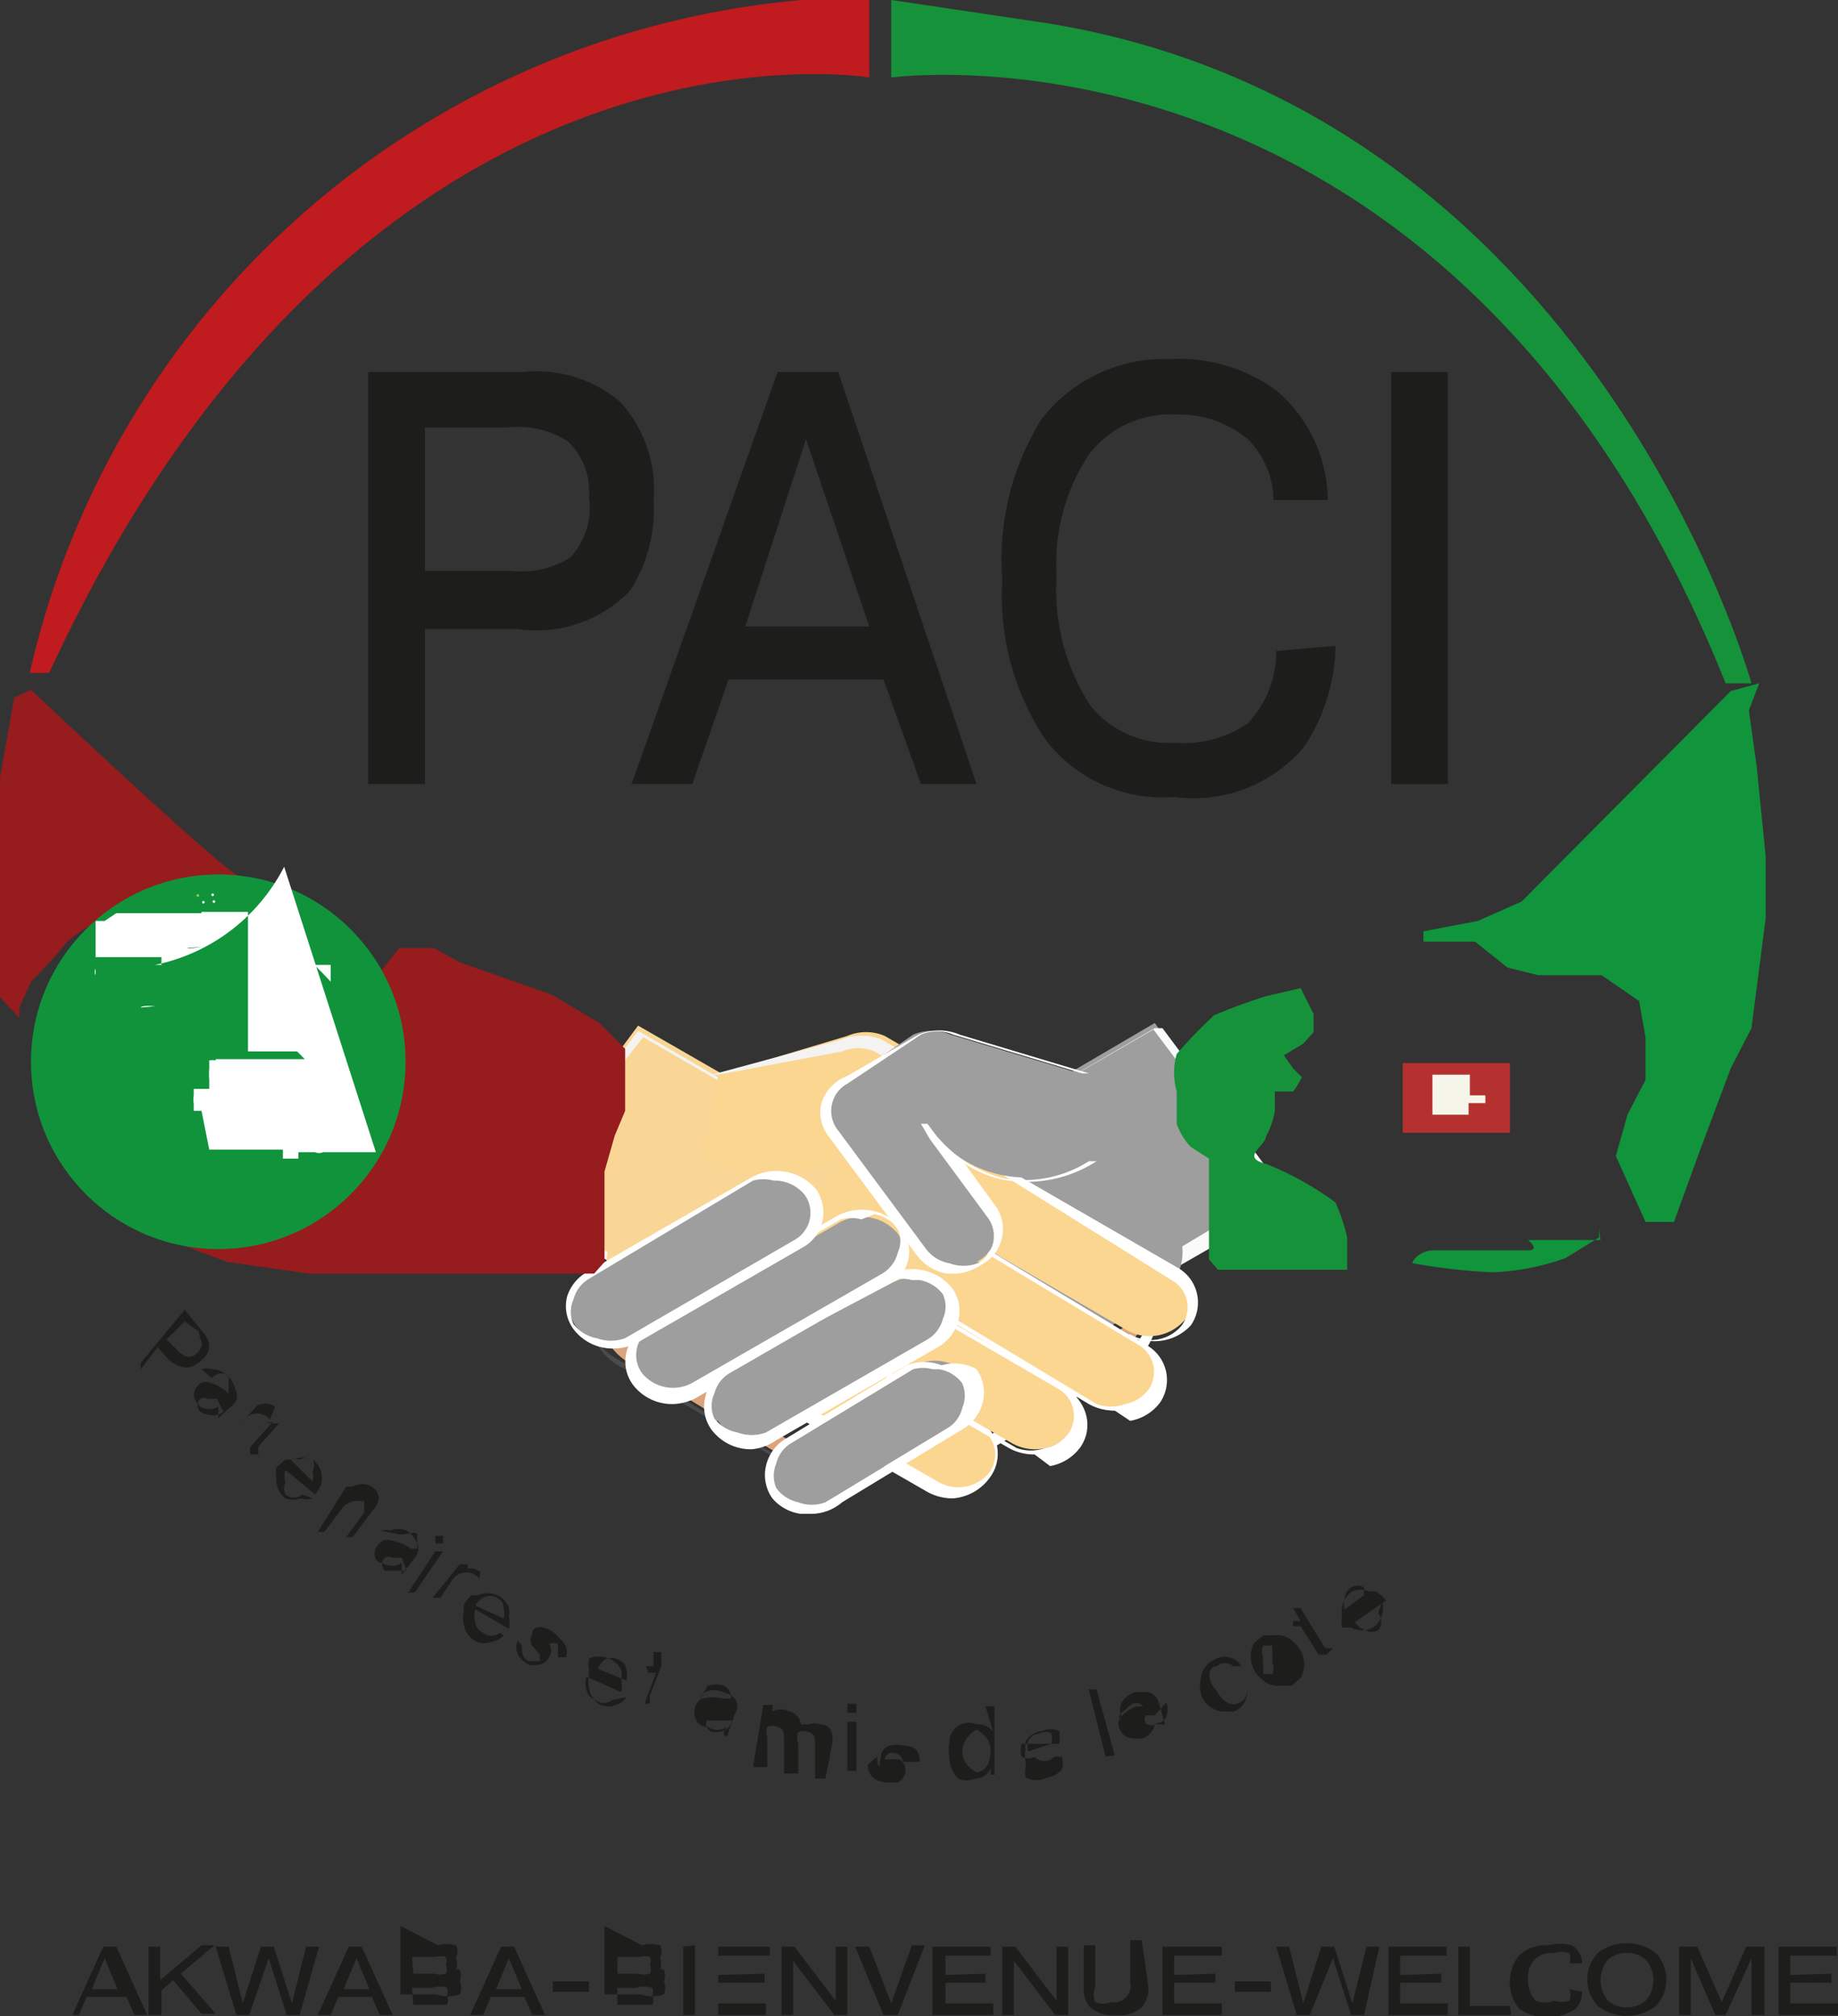 <svg id="Calque_1" data-name="Calque 1" xmlns="http://www.w3.org/2000/svg" viewBox="0 0 14.23 15.61"><rect x="0" y="0" width="14.23" height="15.61" fill="#333333" stroke="none"/><defs><style>.cls-1{fill:#c01b1e;}.cls-2{fill:#16923b;}.cls-3{fill:#10943c;}.cls-4{fill:#b5312f;}.cls-5{fill:#f6f5ea;}.cls-6{fill:#961c1e;}.cls-7{fill:#9f9e9e;}.cls-8{fill:#fafafa;}.cls-9{fill:#dca47c;}.cls-10{fill:#fff;}.cls-11{fill:#fbd691;}.cls-12{fill:#f9d695;}.cls-13{fill:#f4f3f2;}.cls-14{fill:#4a4a4a;}.cls-15{fill:#11933b;}.cls-16{fill:#a4ca63;}.cls-17{fill:#1d1d1b;}</style></defs><title>paci</title><path class="cls-1" d="M7.17.4V1S3.26.34.82,5.61H.67A6.73,6.73,0,0,1,6.65.4Z" transform="translate(-0.44 -0.4)"/><path class="cls-2" d="M7.34.4V1S11.68.4,13.8,5.69H14S12.78,1.27,8.55.58Z" transform="translate(-0.44 -0.4)"/><polygon class="cls-3" points="13.4 5.35 11.78 6.98 11.44 7.13 11.02 7.21 11.02 7.29 11.27 7.29 11.42 7.29 11.67 7.49 11.91 7.55 12.21 7.55 12.4 7.55 12.69 7.75 12.74 8.03 12.74 8.36 12.6 8.63 12.51 8.95 12.74 9.46 12.96 9.46 13.16 8.91 13.4 8.27 13.56 7.96 13.67 7.11 13.67 6.63 13.6 5.93 13.54 5.5 13.62 5.29 13.4 5.35"/><path class="cls-3" d="M12.83,10h-.56s.1.08,0,.08l-.47,0-.26,0c-.12,0-.18.1-.16.1a4.51,4.51,0,0,0,.62.07,1.89,1.89,0,0,0,.56-.11l.26-.16,0-.07Z" transform="translate(-0.44 -0.4)"/><rect class="cls-4" x="10.86" y="8.23" width="0.83" height="0.54"/><polyline class="cls-5" points="11.09 8.32 11.09 8.63 11.37 8.63 11.37 8.54 11.5 8.54 11.5 8.48 11.38 8.48 11.38 8.32 11.1 8.32"/><path class="cls-6" d="M.68,5.74S2.15,7.13,2.3,7.19s.06.15,0,.15l-.84.08a1.48,1.48,0,0,0-.5.27A3.67,3.67,0,0,1,.68,8l-.09.2,0,.08L.44,8.12V6.42L.55,5.8Z" transform="translate(-0.44 -0.4)"/><polygon class="cls-7" points="8.2 10.27 9.94 9.27 8.94 7.92 8.07 8.43 7.18 8.69 7.21 8.93 8.2 10.27"/><path class="cls-8" d="M8.64,10.71l0,0-1-1.34v0l0-.25a0,0,0,0,1,0,0l.88-.26.86-.5a0,0,0,0,1,.06,0l1,1.34a0,0,0,0,1,0,0l0,0-1.74,1Zm-1-1.39,1,1.3,1.67-1L9.37,8.37l-.83.48h0l-.86.25Z" transform="translate(-0.44 -0.4)"/><path class="cls-7" d="M8.07,11.23l1.29-.75a.44.44,0,0,0,.15-.65l-.57-.78-.87.5-.89.26,0,.25Z" transform="translate(-0.44 -0.4)"/><path class="cls-9" d="M7.66,11.58l1.49-.91a.48.48,0,0,0,.19-.22.46.46,0,0,1-.23.4l-1.18.72Z" transform="translate(-0.44 -0.4)"/><path class="cls-10" d="M7.89,11.64l0,0a0,0,0,0,1,0,0l1.24-.75a.43.43,0,0,0,.2-.27.41.41,0,0,0-.07-.33,0,0,0,0,1,0,0,0,0,0,0,1,.05,0,.47.47,0,0,1,.08.38.5.5,0,0,1-.24.32l-1.24.75Z" transform="translate(-0.44 -0.4)"/><path class="cls-11" d="M9.15,10.69,7.55,9.76a.27.27,0,0,1-.1-.4h0a.36.36,0,0,1,.46-.08l1.61.93a.27.27,0,0,1,.1.4h0A.36.36,0,0,1,9.15,10.69Z" transform="translate(-0.44 -0.4)"/><path class="cls-11" d="M7.23,10.27l1.66,1a.36.36,0,0,0,.46-.08.27.27,0,0,0-.1-.4L7.35,9.65Z" transform="translate(-0.44 -0.4)"/><path class="cls-11" d="M7.62,11.9l-1.46-.84a.27.27,0,0,1-.1-.4h0a.36.36,0,0,1,.46-.08L8,11.41a.27.27,0,0,1,.1.4h0A.36.36,0,0,1,7.62,11.9Z" transform="translate(-0.44 -0.4)"/><path class="cls-10" d="M9.33,10.78a.4.4,0,0,1-.2-.05,0,0,0,0,1,0,0,0,0,0,0,1,.06,0,.31.31,0,0,0,.4-.07.24.24,0,0,0-.08-.35L7.89,9.3a.31.31,0,0,0-.4.07,0,0,0,0,1-.06,0,0,0,0,0,1,0,0,.4.4,0,0,1,.51-.09l1.61.93a.31.31,0,0,1,.11.45A.38.38,0,0,1,9.33,10.78Z" transform="translate(-0.44 -0.4)"/><path class="cls-10" d="M7.82,12a.4.4,0,0,1-.2-.05l-1.46-.84A.33.33,0,0,1,6,10.88a.3.3,0,0,1,.05-.25.4.4,0,0,1,.51-.09L8,11.38a.31.31,0,0,1,.11.45A.39.39,0,0,1,7.82,12ZM6.36,10.56a.3.3,0,0,0-.24.12.23.23,0,0,0,0,.19.26.26,0,0,0,.12.16l1.46.84a.31.31,0,0,0,.4-.07A.24.24,0,0,0,8,11.44L6.52,10.6A.31.31,0,0,0,6.36,10.56Z" transform="translate(-0.44 -0.4)"/><polygon class="cls-12" points="5.68 10.29 3.95 9.28 4.94 7.94 5.81 8.44 6.7 8.7 6.68 8.94 5.68 10.29"/><path class="cls-13" d="M6.12,10.72h0l-1.74-1a0,0,0,0,1,0,0l1-1.34,0,0h0l.86.5.88.26a0,0,0,0,1,0,0l0,.25v0l-1,1.34,0,0ZM4.44,9.67l1.67,1,1-1.3,0-.21-.86-.25h0l-.83-.48Z" transform="translate(-0.44 -0.4)"/><path class="cls-12" d="M6.66,11.33l-1.29-.75a.44.44,0,0,1-.15-.65l.57-.78.87.5.89.26,0,.25Z" transform="translate(-0.44 -0.4)"/><path class="cls-9" d="M6.76,11.68l-1.49-.91a.48.48,0,0,1-.19-.22.46.46,0,0,0,.23.4l1.18.72Z" transform="translate(-0.44 -0.4)"/><path class="cls-14" d="M6.53,11.74h0L5.28,11A.49.49,0,0,1,5,10.46a0,0,0,0,1,0,0,0,0,0,0,1,0,0,.42.42,0,0,0,.2.45l1.24.75a0,0,0,0,1,0,0Z" transform="translate(-0.44 -0.4)"/><path class="cls-11" d="M8.27,11.57l-1.38-.8a.27.27,0,0,1-.1-.4h0a.36.36,0,0,1,.46-.08l1.38.8a.27.27,0,0,1,.1.4h0A.36.36,0,0,1,8.27,11.57Z" transform="translate(-0.44 -0.4)"/><path class="cls-10" d="M9.07,11.32a.4.4,0,0,1-.2-.05l-1.66-1a0,0,0,0,1,0,0,0,0,0,0,1,.06,0l1.66,1a.32.32,0,0,0,.22,0,.29.29,0,0,0,.18-.11.24.24,0,0,0-.08-.35l-1.66-1a0,0,0,0,1,0,0,0,0,0,0,1,.06,0l1.66,1a.31.31,0,0,1,.11.45.37.37,0,0,1-.23.14Z" transform="translate(-0.44 -0.4)"/><path class="cls-10" d="M8.45,11.66a.4.4,0,0,1-.2-.05L6.8,10.77a0,0,0,0,1,0,0,0,0,0,0,1,.06,0l1.45.84a.32.32,0,0,0,.22,0,.29.29,0,0,0,.18-.11.24.24,0,0,0-.08-.35l-1.05-.61a0,0,0,0,1,0,0,0,0,0,0,1,.06,0l1.05.61a.33.33,0,0,1,.16.21.3.3,0,0,1-.05.25.37.37,0,0,1-.23.14Z" transform="translate(-0.44 -0.4)"/><path class="cls-11" d="M6,8.72l1-.3a.37.37,0,0,1,.29,0l.55.32a.27.27,0,0,1,.1.4l-.69.93a.36.36,0,0,1-.46.08h0a.27.27,0,0,1-.1-.4l.51-.7a.93.93,0,0,1-1.31.29" transform="translate(-0.44 -0.4)"/><path class="cls-13" d="M7.84,9.27h0a0,0,0,0,1,0,0l0-.06a.24.24,0,0,0-.08-.35l-.55-.32a.32.32,0,0,0-.25,0L6,8.72a0,0,0,0,1-.05,0,0,0,0,0,1,0,0l1-.27a.41.41,0,0,1,.32,0l.55.32a.31.31,0,0,1,.11.45l0,.06Z" transform="translate(-0.44 -0.4)"/><path class="cls-7" d="M5.83,11.19l1.46-.84a.27.27,0,0,0,.1-.4h0a.36.36,0,0,0-.46-.08l-1.46.84a.27.27,0,0,0-.1.4h0A.36.36,0,0,0,5.83,11.19Z" transform="translate(-0.44 -0.4)"/><path class="cls-10" d="M5.65,11.27a.38.38,0,0,1-.31-.15.3.3,0,0,1-.05-.25.33.33,0,0,1,.16-.21l1.46-.84a.4.4,0,0,1,.51.09.3.3,0,0,1,.05.25.33.33,0,0,1-.16.21l-1.46.84h0A.4.4,0,0,1,5.65,11.27ZM7.11,9.84a.31.31,0,0,0-.16,0l-1.46.84a.24.24,0,0,0-.08.35.31.31,0,0,0,.4.07l1.46-.84a.26.26,0,0,0,.12-.16.23.23,0,0,0,0-.19.29.29,0,0,0-.18-.11ZM5.83,11.19h0Z" transform="translate(-0.44 -0.4)"/><path class="cls-7" d="M5.37,10.76,6.62,10a.27.27,0,0,0,.1-.4h0a.36.36,0,0,0-.46-.08L5,10.27a.27.27,0,0,0-.1.4h0A.36.36,0,0,0,5.37,10.76Z" transform="translate(-0.44 -0.4)"/><path class="cls-10" d="M5.19,10.84a.38.38,0,0,1-.31-.15.3.3,0,0,1-.05-.25A.33.33,0,0,1,5,10.24l1.25-.72a.4.4,0,0,1,.51.09.31.31,0,0,1-.11.45l-1.25.72h0A.4.4,0,0,1,5.19,10.84ZM6.43,9.54a.31.31,0,0,0-.16,0L5,10.3a.26.26,0,0,0-.12.16.23.23,0,0,0,0,.19.29.29,0,0,0,.18.11.32.32,0,0,0,.22,0L6.59,10a.24.24,0,0,0,.08-.35A.3.3,0,0,0,6.43,9.54ZM5.37,10.76h0Z" transform="translate(-0.44 -0.4)"/><path class="cls-7" d="M6.44,11.54l1.25-.72a.27.27,0,0,0,.1-.4h0a.36.36,0,0,0-.46-.08L6.08,11a.27.27,0,0,0-.1.4H6A.36.36,0,0,0,6.44,11.54Z" transform="translate(-0.44 -0.4)"/><path class="cls-10" d="M6.26,11.62a.38.38,0,0,1-.31-.15.3.3,0,0,1-.05-.25A.33.33,0,0,1,6.05,11l1.25-.72a.4.4,0,0,1,.51.09.3.3,0,0,1,.05.25.33.33,0,0,1-.16.21l-1.25.72h0A.4.4,0,0,1,6.26,11.62ZM7.5,10.31a.31.31,0,0,0-.16,0l-1.25.72a.26.26,0,0,0-.12.16.23.23,0,0,0,0,.19.29.29,0,0,0,.18.11.32.32,0,0,0,.22,0l1.25-.72a.26.26,0,0,0,.12-.16.23.23,0,0,0,0-.19.29.29,0,0,0-.18-.11ZM6.44,11.54h0Z" transform="translate(-0.44 -0.4)"/><path class="cls-7" d="M6.88,12l.94-.57a.28.28,0,0,0,.09-.4h0A.33.33,0,0,0,7.48,11l-.94.57a.28.28,0,0,0-.09.4h0A.33.33,0,0,0,6.88,12Z" transform="translate(-0.44 -0.4)"/><path class="cls-10" d="M6.72,12.12H6.64A.35.35,0,0,1,6.42,12a.31.31,0,0,1-.05-.25.33.33,0,0,1,.15-.21l.94-.57a.37.37,0,0,1,.27,0A.35.35,0,0,1,8,11a.31.31,0,0,1,.05.25.33.33,0,0,1-.15.21l-.94.57A.37.37,0,0,1,6.72,12.12ZM7.66,11a.29.29,0,0,0-.15,0l-.94.57a.25.25,0,0,0-.12.16.24.24,0,0,0,0,.19.28.28,0,0,0,.17.11.29.29,0,0,0,.21,0h0l.94-.57a.25.25,0,0,0,.12-.16.24.24,0,0,0,0-.19A.28.28,0,0,0,7.71,11Z" transform="translate(-0.44 -0.4)"/><path class="cls-7" d="M8.8,8.71l-1-.3a.37.37,0,0,0-.29,0L7,8.76a.27.27,0,0,0-.1.4l.69.93a.36.36,0,0,0,.46.08H8a.27.27,0,0,0,.1-.4l-.51-.7a.93.93,0,0,0,1.31.29" transform="translate(-0.44 -0.4)"/><path class="cls-10" d="M7.85,10.26H7.77a.37.37,0,0,1-.23-.14l-.69-.93a.3.3,0,0,1-.05-.25A.33.33,0,0,1,7,8.73l.55-.32a.41.41,0,0,1,.32,0l1,.3a0,0,0,0,1,0,0,0,0,0,0,1-.05,0l-1-.3a.32.32,0,0,0-.25,0L7,8.79a.24.24,0,0,0-.08.35l.69.93a.29.29,0,0,0,.18.11.32.32,0,0,0,.22,0,.24.24,0,0,0,.08-.35l-.45-.61L7.57,9.1a0,0,0,0,1,0,0,0,0,0,0,1,.05,0l.06.08a1,1,0,0,0,.52.34.93.93,0,0,0,.67-.13,0,0,0,0,1,.06,0,0,0,0,0,1,0,0,1,1,0,0,1-.74.14.92.92,0,0,1-.28-.12l.24.33a.31.31,0,0,1-.11.45A.4.4,0,0,1,7.85,10.26Z" transform="translate(-0.44 -0.4)"/><path class="cls-2" d="M10.53,8.48l-.15.09.07.1.07.07s-.06.11-.07.11-.14,0-.14,0V9a.59.59,0,0,1-.07.2c0,.07-.2.16,0,.21a2.37,2.37,0,0,1,.54.3,1.51,1.51,0,0,1,.09.27v.25h-1l-.07-.08,0-.33V9.37l-.14-.09a.5.5,0,0,1-.11-.18c0-.07,0-.23,0-.25a.53.53,0,0,1,0-.29,3.7,3.7,0,0,1,.29-.3,4.28,4.28,0,0,1,.41-.15l.26-.06.1.2,0,.14Z" transform="translate(-0.44 -0.4)"/><path class="cls-6" d="M3.53,7.74,1.75,10l.45.17.63.09,1.62,0,.59,0,.08-.09V9.47l.08-.28L5.28,9l0-.25,0-.23-.2-.2L4.71,8.1,4,7.85,3.8,7.74Z" transform="translate(-0.44 -0.4)"/><circle class="cls-15" cx="1.69" cy="8.22" r="1.45"/><path class="cls-10" d="M3.35,9.32h-.1s0,0,0,0,0,0,0,0,0,0,0,0,0,0-.07,0l-.05,0,0,0,0,0H3a.09.09,0,0,1,0,0s0,0,0,0l0,0-.06,0a.07.07,0,0,1-.06,0s0,0-.07,0l-.06,0s0,0,0,0,0,0,0,0,0,0,0,0,0,.05,0,.05a0,0,0,0,1,0,0s0,0,0,0l0,0s0,0,0,0,0,0,0,0,0,0,0,0h0s0,0,0,0,0,0,0,0,0,0,0,0l0,0v0h0l0,0-.05,0s0,0-.07,0l0,0s0,0,0,0,0,0,0,0a.06.06,0,0,0,0,0s0-.06,0-.07,0,0,0,0H2.06s0,0,0,0,0,0,0,0,0,0,0,0,0,0,0,0,0,0,0,0,0,0,0,0,0,0,0,0,0,0,0,0,0,0,0,0S2,9,2,9H2s-.05,0-.06,0,0,0,0,0,0,0,0,0,0-.06,0-.06,0,0,0,0a.16.16,0,0,1,0-.06s0-.05,0,0,0,0,0,0,0,0,0-.05,0,0,0,0H2s0,0,0,0H2s0,0,0,0,0,0,0,0h.06s0,0,0,0,0,0,0,0,0,0,0,0l0,0a0,0,0,0,1,0,0s0,0,0,0,0,0,0,0,0,0,0,0h0s0,0,0-.07a.55.55,0,0,1,0-.09s0,0,0-.06,0,0,0,0l0,0a.11.11,0,0,1,.05,0s0,0,0,0h0s0,0,0,0h0s0,0,0,0h0s0,0,0,0,0,0,0-.06,0,0,0,0,0,.06,0,.05,0,0,0,0,0,0,0,0,0,0,0,0,0,0,0,0,0,0,0,0,0,0,0,0,0,0,0,0,0,0,0,0h0l0,0h0s0,0,0,0,0,0,0,0,0,0,0,0l0,0,0,0s0,0,0,0v0h0s0,0,0,0,0,0,0,0l0,0s0,0,0,0,0,0,0,0,0,0,0,0,0,0,0,0,0,0,0,0l0,0,0,0,0,0s0,0,0,0H2.76s0,0,0,0,0,0,0,0h0s0,0,0,0h0s0,0,0,0l0,0,0,0,0,0,0,0s0,0,0,0l0,0,0,0s0,0,0,0H2.8s0,0,0,0h0s0,0,0,0l0,0s0,0,0,0,0,0,0,0,0,0,0,0l0,0s0,0,0,0l0,0h0l0,0h0l0,0-.06-.06s0,0,0,0,0,0,0,0l0,0h0s0,0,0,0,0,0,0,0,0,0,0,0H2.36s0,0,0,0v.06h0l0,0s0,0,0,0l0,0v0s0,0,0,0l0,0,0,0s0,0,0,0l0,0s0,0,0,0v0s0,0,0,0,0,0,0,0,0,0,0,0,0,0,0,0v0s0,0,0,0h0s0,0,0,0v0h0s0,0,0,0,0,0,0,0,0,0,0,0h0s0,0,0,0,0,0,0,0h0l0,0h0s0,0,0,0h0a0,0,0,0,1,0,0s0,0,0,0v0s0,0,0,0,0,0,0,0,0,0,0,0,0,0,0,0,0,0,0,0,0,0,0-.05h0s0,0,0,0h0s0,0,0,0h0l0,0h0s0,0,0,0h0V7.46h0s0,0,0,0a0,0,0,0,1,0,0h0s0,0,0,0,0,0,0,0h0s0,0,0,0h0s0,0,0,0h0s0,0,0,0h0v0l0,0H2L2,7.47s0,0,0,0,0,0,0,0h0v0h0v0H1.81s0,0,0,0,0,0,0,0,0,0,0,0H1.61v0s0,0,0,0,0,0,0,0,0,0,0,0H1.52l0,0,0,0h0s0,0,0,0l0,0-.06,0h0s0,0,0,0H1.34l-.09.06a0,0,0,0,1,0,0l0,0H1.18a.06.06,0,0,0,0,0s0,0,0,0,0,0,0,0h0s0,0,0,0v0l0,0h0l0,0s0,0,0,0,0,0,0,0,0,0,0,0l0,0h0v0l0,0h0v0h0s0,0,0,0,0,0,0,0,0,0,0,0h0s0,0,0,0,0,0,0,0h0s0,0,0,0,0,0,0,0,0,0,0,0l0,0s0,0,0,0h0s0,0,0,0h0s0,0,0,0h0s0,0,0,0h0s0,0,0,0h0s0,0,0,0h0V8h0V7.9h0v0a0,0,0,0,1,0,0v0a0,0,0,0,0,0,0l0,0s0,0,0,0,0,0,0,0,0,0,0,0,0,0,0,0,0,0,0,0,0,0,0,0h0s0,0,0,0h0s0,0,0,0,0,0,0,0a.07.07,0,0,0,0,0v0h0s0,0,0,0,0,0,0,0a.14.14,0,0,1,0,0h0a.06.06,0,0,1,0,0s0,0,0,0a.06.06,0,0,0,0,0l0,0a.09.09,0,0,1,0,0v0h0a0,0,0,0,0,0,0,0,0,0,0,0,0,0l0,0s0,0,0,0,0,0,0,0a.05.05,0,0,0,0,.05s0,0,0,0l0,0s0,0,0,0,0,0,0,0,0,0,0-.06,0-.07,0-.09a.28.28,0,0,0,0-.09s0-.06,0-.05,0,0,0,0v.1a.08.08,0,0,0,0,0v0s0,0,0,0,0,0,0,0,0,0,0,0l0,0,0,.05a.06.06,0,0,0,0,0s0,0,0,0,0,0,0,0,0,0,0,0,0,0,0,0,0,0,0,0l0,0h0l0,0,.06,0,.08,0h.08s0,0,0,0,0,0,0,0l0,0s0,0,0,0l.07,0h0l0,0a.06.06,0,0,1,0,0,0,0,0,0,0,0,0h0s0,0,0,0h.1s0,0,0,0h0s0,0,0,0,0,0,0,0l0,0h0s0,0,0,0,0,0,0,0h0s0,0,0,0,0,0,0,0,0,0,0,0,0,0,0,0,0,0,0,0,0,0,0,0,0,0,0,0l0,0s0,0,0,0,0,0,0,0a0,0,0,0,0,0,0s.06,0,0,0l0,0h0v0h0l0,0,0,0,0,0s0,0,0,0,0,0,0,0h.12s0,0,0,0l0,.06s0,0,0,0l-.05,0s0,0,0,0a1.45,1.45,0,0,0,1-.76h0ZM2.63,7.78h.07s0,0,0,0h0s0,0,0,0l0,0S2.62,7.78,2.63,7.78ZM2.12,8s0,0,.05,0,0,0,0,0,0,0,0,0h.09l0,0s0,0,0,0H2.29s0,0,0,0,0,0,0,0-.05,0,0,0h.06s0,0,0,0,0,0,0,0,0,0,0,0h0s0,0,0,0H2.4s0,0,0,0,0,0,0,0H2.27s0,0,0,0,0,0,0,0,0,0,0,0,0,0,0,0,0,0,0,0,0,0,0,0l0,0s0,0,0,0,0,.06,0,.06,0,0,0-.06,0,0,0,0,0,0,0,0h.07s0,0,0,0H2.12s0,0,0,0S2.12,8,2.12,8ZM2,7.85s0,0,0,0,0,0,0,0,0,0,0,0,0,0,0,0a0,0,0,0,0,0,0,0,0,0,0,0,0,0s0,0,0,0,0,0,0,0,0,0,0,0,0,0,0,0v0s0,0,0,0S2,7.85,2,7.85Zm0,0s0,0,0,0,0,0,0,0,0,0,0,0,0,0,0,0,0,0,0,0,0,0,0,0,0,0,0,0,0,0,0,0S1.91,7.85,1.94,7.85Zm0-.12s0,0,0,0,0,0,0,0,0,0,0,0S1.89,7.75,1.89,7.74Zm-.36.46s0,0,0,0,0,0,0,0,0,0,0,0S1.54,8.18,1.53,8.2Zm.14-.68h0s0,0,0,0h0s0,0,0,0,0,0,0,0h0s0,0,0,0l0,0h0S1.67,7.51,1.67,7.51Zm.14.08,0,0H1.72s0,0,0,0h0l0,0s0,0,0,0,0,0,0,0,0,0,0,0h0S1.82,7.59,1.81,7.59Zm.27,1.63h0Z" transform="translate(-0.44 -0.4)"/><path class="cls-10" d="M2.23,7.56s0,0,0,0,0,0,0,0,0,0,0,0,0,0,0,0,0,0,0,0l0,0h0s0,0,0,0h0s0,0,0,0Z" transform="translate(-0.44 -0.4)"/><path class="cls-10" d="M2.27,7.61h0s0,0,0,0h0S2.28,7.61,2.27,7.61Z" transform="translate(-0.44 -0.4)"/><path class="cls-10" d="M2.32,7.61s0,0,0,0,0,0,0,0S2.33,7.61,2.32,7.61Z" transform="translate(-0.44 -0.4)"/><path class="cls-10" d="M2.33,7.75h0s0,0,0,0h0s0,0,0,0S2.34,7.75,2.33,7.75Z" transform="translate(-0.44 -0.4)"/><path class="cls-10" d="M2.78,7.94s-.07,0-.05,0l0,0S2.78,7.94,2.78,7.94Z" transform="translate(-0.44 -0.4)"/><path class="cls-10" d="M2.84,8s0,0,0,0l0,0h0V8Z" transform="translate(-0.44 -0.4)"/><path class="cls-10" d="M2.85,8s0,0,0,0h0s0,0,0,0a0,0,0,0,1,0,0Z" transform="translate(-0.44 -0.4)"/><path class="cls-10" d="M2.87,7.87v0h0a0,0,0,0,1,0,0h0s0,0,0,0,0,0,0,0,0,0,0,0h.08s0,0,0,0,0,0,0,0,0,0,0,0,0,0,0,0H3S3,8,3,8s0,0,0,0S3,8,3,8v0s0,0,0,0h0s0,0,0,0h0s0,0,0,0S2.88,7.87,2.87,7.87Z" transform="translate(-0.44 -0.4)"/><path class="cls-16" d="M1.79,7.41s-.05,0,0,0l0,0h.07s0,0,0,0H1.84l0,0Z" transform="translate(-0.44 -0.4)"/><path class="cls-10" d="M1.9,7.39s0,0,0,0h0s0,0,0,0h0s0,0,0,0,0,0,0,0,0,0,0,0,0,0,0,0h.07a0,0,0,0,1,0,0l0,0s0,0,0,0,0,0,0,0,0,0,0,0a0,0,0,0,1,0,0v0s0,0,0,0,0,0,0,0a0,0,0,0,1,0,0s0,0,0,0h0s0,0,0,0h0Z" transform="translate(-0.44 -0.4)"/><path class="cls-10" d="M2.07,7.4l0,0s0,0,0,0l0,0s0,0,0,0v0s0,0,0,0h0Z" transform="translate(-0.44 -0.4)"/><path class="cls-10" d="M2.12,7.43l0,0a.06.06,0,0,0,0,0h0s0,0,0,0Z" transform="translate(-0.44 -0.4)"/><path class="cls-10" d="M2.11,7.4s0,0,0,0,0,0,0,0h0s0,0,0,0Z" transform="translate(-0.44 -0.4)"/><path class="cls-10" d="M2.21,7.4h0s0,0,0,0v0s0,0,0,0,0,0,0,0h.08s0,0,0,0,0,0,0,0h0v0h0s0,0,0,0a0,0,0,0,1,0,0h0s0,0,0,0H2.34s0,0,0,0l0,0h0s0,0,0,0l0,0h.1l0,0h0s0,0,0,0v0l0,0h0s0,0,0,0h.08v0H2.46v0H2.36s0,0,0,0,0,0,0,0,0,0,0,0,0,0,0,0,0,0,0,0v0h0s0,0,0,0,0,0,0,0Z" transform="translate(-0.44 -0.4)"/><path class="cls-10" d="M2.28,7.38s0,0,0,0h0s0,0,0,0Z" transform="translate(-0.44 -0.4)"/><path class="cls-10" d="M2.12,7.36v0h.06s0,0,0,0,0,0,0,0,0,0,0,0v0Z" transform="translate(-0.44 -0.4)"/><path class="cls-10" d="M2.32,7.3H2.21s0,0,0,0h0v0h0l0,0h0s0,0,0,0h.14v0S2.33,7.3,2.32,7.3Z" transform="translate(-0.44 -0.4)"/><path class="cls-10" d="M2.1,7.34h0Z" transform="translate(-0.44 -0.4)"/><path class="cls-10" d="M2.07,7.36h0Z" transform="translate(-0.44 -0.4)"/><circle class="cls-10" cx="2.1" cy="7.38" r="0.01" transform="translate(-4.83 2.88) rotate(-41.82)"/><path class="cls-10" d="M2.09,7.36h0Z" transform="translate(-0.44 -0.4)"/><path class="cls-10" d="M2.06,7.32h0Z" transform="translate(-0.44 -0.4)"/><circle class="cls-10" cx="2.09" cy="7.33" r="0.01" transform="translate(-5.84 8.36) rotate(-84.92)"/><path class="cls-16" d="M2,7.35H2Z" transform="translate(-0.44 -0.4)"/><path class="cls-16" d="M1.91,7.35h0Z" transform="translate(-0.44 -0.4)"/><path class="cls-16" d="M1.86,7.33h0Z" transform="translate(-0.44 -0.4)"/><path class="cls-16" d="M1.92,7.32h0Z" transform="translate(-0.44 -0.4)"/><ellipse class="cls-16" cx="1.97" cy="7.33" rx="0.01" ry="0.01" transform="translate(-5.71 4.66) rotate(-57.53)"/><circle class="cls-10" cx="2.02" cy="7.39" r="0.01" transform="translate(-5.12 3.26) rotate(-45.62)"/><path class="cls-10" d="M2.34,7.48v0h0S2.33,7.47,2.34,7.48Z" transform="translate(-0.44 -0.4)"/><path class="cls-10" d="M2.77,8l0,0h0Z" transform="translate(-0.44 -0.4)"/><path class="cls-10" d="M2.45,8.72a0,0,0,0,0,0,0h0s0,0,0,0h0v0a0,0,0,0,0,0,0S2.46,8.72,2.45,8.72Z" transform="translate(-0.44 -0.4)"/><circle class="cls-10" cx="2.42" cy="8.75" r="0.01" transform="translate(-4.18 1.69) rotate(-27.3)"/><path class="cls-10" d="M2.45,8.79h0s0,0,0,0h0s0,0,0,0S2.44,8.79,2.45,8.79Z" transform="translate(-0.44 -0.4)"/><path class="cls-10" d="M2.49,8.78h0s0,0,0,0S2.5,8.78,2.49,8.78Z" transform="translate(-0.44 -0.4)"/><circle class="cls-10" cx="2.51" cy="8.85" r="0.01" transform="translate(-3.63 1.23) rotate(-22.48)"/><path class="cls-10" d="M2.54,8.84s0,0,0,0v0h0s0,0,0,0S2.55,8.84,2.54,8.84Z" transform="translate(-0.44 -0.4)"/><path class="cls-10" d="M2.6,8.91l0,0h0a0,0,0,0,0,0,0Z" transform="translate(-0.44 -0.4)"/><path class="cls-10" d="M2.18,8.94s0,0,.06,0h.16l.06,0h.1a0,0,0,0,1,0,0h0c-.06,0-.09,0-.1,0s0,0,0,0h0l0,0H2.18Z" transform="translate(-0.44 -0.4)"/><path class="cls-10" d="M2.6,9h.08V9H2.59l0,0h0s0,0,0,0h0A0,0,0,0,1,2.6,9Z" transform="translate(-0.44 -0.4)"/><path class="cls-10" d="M2.46,7.29h-.1l0,0h.08l0,0,.05,0h.06v0h0v0h0v0l0,0h0l0,0,0,0h.1s0,0,0,0l0,0v0l0,0v0l0,0,0,0h0s0,0,0,0,0,0,0,0h0s0,0,0,0H2.66s0,0,0,0H2.6l0,0H2.46Z" transform="translate(-0.44 -0.4)"/><path class="cls-17" d="M1.87,10.54,2,10.7q.12.13,0,.23c-.08.08-.16.07-.25,0l-.09-.1L1.53,11l0-.05Zm0,.09-.14.14.09.09c.06.06.11.06.16,0s0-.09,0-.15Z" transform="translate(-0.44 -0.4)"/><path class="cls-17" d="M2,11a.13.13,0,0,1,.08,0,.17.17,0,0,1,.13.06.2.2,0,0,1,.05.09.11.11,0,0,1,0,.11l-.13.12,0,0s0,0,0,0l0,0,0,0s0,0,0-.09a.14.14,0,0,1-.14,0c-.06-.06-.07-.12,0-.18a.1.1,0,0,1,.09,0,.31.31,0,0,1,.13.08l0,0,0,0s0-.07,0-.12-.09-.05-.13,0Zm.12.23h0l0,0-.07,0a.06.06,0,0,0-.06,0,.07.07,0,0,0,0,.1s.1.06.18,0Z" transform="translate(-0.44 -0.4)"/><path class="cls-17" d="M2.53,11.39l0,0a.13.13,0,0,0-.2,0h0v0l-.12.13,0,0,.26-.28,0,0-.05.05h0a.13.13,0,0,1,.15,0Z" transform="translate(-0.44 -0.4)"/><path class="cls-17" d="M2.55,11.42l.05,0,.08-.09,0,0-.08.09.06.05,0,0-.06-.05-.16.18h0s0,0,0,.06l0,0,0,0-.06,0a.09.09,0,0,1,0-.06v0l0,0,.17-.19-.05,0Z" transform="translate(-0.44 -0.4)"/><path class="cls-17" d="M2.86,12a.16.16,0,0,1-.09,0,.17.17,0,0,1-.12,0,.18.18,0,0,1-.07-.16.2.2,0,0,1,0-.08l0,0,.07-.06.06,0a.19.19,0,0,1,.15,0,.17.17,0,0,1,.07.12.15.15,0,0,1,0,.06.32.32,0,0,1-.05.09v0l-.23-.19a.17.17,0,0,0,0,.1.1.1,0,0,0,0,.09.1.1,0,0,0,.13,0Zm0-.13a.17.17,0,0,0,0-.08.09.09,0,0,0,0-.09.11.11,0,0,0-.1,0,.16.16,0,0,0-.07,0Z" transform="translate(-0.44 -0.4)"/><path class="cls-17" d="M3.12,11.91l.05,0,0,0a.15.15,0,0,1,.15,0c.07.05.07.11,0,.19l-.15.2-.05,0,.14-.19,0,0v0s0-.06,0-.09l-.07,0a.15.15,0,0,0-.11.07l-.13.17-.05,0Z" transform="translate(-0.44 -0.4)"/><path class="cls-17" d="M3.39,12.25a.13.13,0,0,1,.07,0,.17.17,0,0,1,.13,0,.2.2,0,0,1,.07.08.11.11,0,0,1,0,.12l-.11.14,0,0s0,0,0,0l0,0,0,0s0,0,0-.09a.14.14,0,0,1-.15,0c-.07,0-.09-.11,0-.17a.1.1,0,0,1,.08,0,.31.31,0,0,1,.14.06l.05,0,0,0s0-.08,0-.11-.1,0-.13,0Zm.16.21h0l0,0-.07,0a.06.06,0,0,0-.06,0,.07.07,0,0,0,0,.1s.11,0,.17,0Z" transform="translate(-0.44 -0.4)"/><path class="cls-17" d="M3.81,12.41l.06,0-.22.32-.05,0Zm0-.06,0-.06.06,0,0,.06Z" transform="translate(-0.44 -0.4)"/><path class="cls-17" d="M4.15,12.62l0,0a.13.13,0,0,0-.2,0v0l-.1.15-.06,0L4,12.51l.06,0,0,.06H4a.13.13,0,0,1,.16,0Z" transform="translate(-0.44 -0.4)"/><path class="cls-17" d="M4.34,13.06a.16.16,0,0,1-.09.05.17.17,0,0,1-.12,0,.18.18,0,0,1-.1-.14.19.19,0,0,1,0-.09l0-.05a.26.26,0,0,1,.06-.08l.05,0a.19.19,0,0,1,.15,0,.17.17,0,0,1,.09.1.14.14,0,0,1,0,.06.31.31,0,0,1,0,.1v0l-.26-.15a.17.17,0,0,0,0,.1.1.1,0,0,0,.06.08.1.1,0,0,0,.13,0Zm0-.13a.18.18,0,0,0,0-.08.09.09,0,0,0-.05-.08.11.11,0,0,0-.11,0,.16.16,0,0,0-.06.06Z" transform="translate(-0.44 -0.4)"/><path class="cls-17" d="M4.48,13.14c0,.05,0,.09.05.12h.09l0,0a0,0,0,0,0,0,0l0-.05,0,0-.06-.07a.09.09,0,0,1,0-.09c0-.08.12-.06.18,0s.11.1.08.18l-.06,0s0-.08,0-.1h0a.06.06,0,0,0-.07,0,.08.08,0,0,0,0,0v0l0,0h0l0,0,0,0a.08.08,0,0,1,0,.1.11.11,0,0,1-.09.06h0l-.06,0c-.1-.05-.12-.13-.09-.19Z" transform="translate(-0.44 -0.4)"/><path class="cls-17" d="M5.29,13.54a.15.15,0,0,1-.08.06.17.17,0,0,1-.12,0A.18.18,0,0,1,5,13.46a.18.18,0,0,1,0-.08l0-.05A.25.25,0,0,1,5,13.24l0,0a.18.18,0,0,1,.15,0,.17.17,0,0,1,.1.09.14.14,0,0,1,0,.06.32.32,0,0,1,0,.11v0l-.27-.12a.17.17,0,0,0,0,.1.1.1,0,0,0,.07.08.1.1,0,0,0,.13,0Zm0-.13a.17.17,0,0,0,0-.08.09.09,0,0,0-.06-.08.11.11,0,0,0-.11,0,.15.15,0,0,0-.05.07Z" transform="translate(-0.44 -0.4)"/><path class="cls-17" d="M5.44,13.3l.06,0,0-.11.06,0,0,.11.08,0,0,0-.08,0-.09.23h0s0,0,0,.06h0l0,0H5.43a.08.08,0,0,1,0,0,.05.05,0,0,1,0,0,.14.14,0,0,1,0,0l.09-.24-.06,0Z" transform="translate(-0.44 -0.4)"/><path class="cls-17" d="M5.85,13.57a.13.13,0,0,1,.05-.07.17.17,0,0,1,.14,0,.21.21,0,0,1,.09.05.11.11,0,0,1,0,.12l-.06.17a.08.08,0,0,0,0,0l0,0v0h0s-.06,0,0-.07a.14.14,0,0,1-.15,0c-.08,0-.12-.08-.1-.15a.1.1,0,0,1,.06-.07.32.32,0,0,1,.16,0h.06s0,0,0,0,0-.08-.06-.1-.11,0-.12,0Zm.22.15H5.91a.06.06,0,0,0,0,0,.07.07,0,0,0,.05.09c.05,0,.12,0,.15-.09Z" transform="translate(-0.44 -0.4)"/><path class="cls-17" d="M6.35,13.6h.07v.05h0a.13.13,0,0,1,.13,0,.11.11,0,0,1,.09.1l.06,0a.13.13,0,0,1,.09,0c.08,0,.11.07.09.17l-.05.25H6.75l0-.24c0-.07,0-.11-.05-.12a.1.1,0,0,0-.08,0,.13.13,0,0,0,0,.09l0,.23H6.51l0-.24c0-.07,0-.11-.05-.12a.09.09,0,0,0-.08,0,.13.13,0,0,0,0,.08l0,.23H6.27Z" transform="translate(-0.44 -0.4)"/><path class="cls-17" d="M7,13.73h.07l0,.38H7Zm0-.07v-.07h.07v.07Z" transform="translate(-0.44 -0.4)"/><path class="cls-17" d="M7.23,14c0,.06,0,.09.1.09l.07,0v0a.06.06,0,0,0,0,0,0,0,0,0,0,0,0l-.06,0h0l-.08,0a.09.09,0,0,1,0-.08c0-.09.08-.11.15-.1s.15,0,.15.13H7.43s0-.07-.09-.07h0a.06.06,0,0,0-.05.05.08.08,0,0,0,0,0l0,0H7.4l0,0a.09.09,0,0,1,.05.09.11.11,0,0,1-.06.09l0,0H7.32c-.11,0-.17-.07-.16-.14Z" transform="translate(-0.44 -0.4)"/><path class="cls-17" d="M8.07,13.61h.07l0,.53H8.11v-.05h0a.13.13,0,0,1-.12.08.16.16,0,0,1-.13,0A.24.24,0,0,1,7.79,14a.28.28,0,0,1,0-.11A.15.15,0,0,1,8,13.75a.14.14,0,0,1,.13.06ZM8,14.12c.06,0,.11-.06.11-.17S8,13.79,8,13.79s-.11.06-.11.17S8,14.12,8,14.12Z" transform="translate(-0.44 -0.4)"/><path class="cls-17" d="M8.66,14a.16.16,0,0,1,0,.1.17.17,0,0,1-.11.06.18.18,0,0,1-.17,0,.19.19,0,0,1,0-.07v-.05a.25.25,0,0,1,0-.1.16.16,0,0,1,0-.06.18.18,0,0,1,.13-.08.17.17,0,0,1,.13,0l0,0a.31.31,0,0,1,0,.1v0l-.29,0a.17.17,0,0,0,0,.1.1.1,0,0,0,.1,0A.1.1,0,0,0,8.6,14Zm-.08-.1a.18.18,0,0,0,0-.08.09.09,0,0,0-.09,0,.11.11,0,0,0-.09.06.15.15,0,0,0,0,.08Z" transform="translate(-0.44 -0.4)"/><path class="cls-17" d="M8.87,13.48l.06,0,.14.51L9,14Z" transform="translate(-0.44 -0.4)"/><path class="cls-17" d="M9.12,13.68a.12.12,0,0,1,0-.09.17.17,0,0,1,.11-.09h.1a.11.11,0,0,1,.08.08l.05.17,0,0h0l0,0h0s-.06,0-.08,0a.14.14,0,0,1-.1.11c-.08,0-.14,0-.17-.07a.09.09,0,0,1,0-.09.31.31,0,0,1,.13-.09l.05,0a0,0,0,0,0,0,0s-.05-.06-.11,0-.09.06-.07.11Zm.26,0,0,0,0,0-.07,0a.06.06,0,0,0,0,.06.07.07,0,0,0,.09,0c.05,0,.1-.06.07-.16Z" transform="translate(-0.44 -0.4)"/><path class="cls-17" d="M10.09,13.44a.19.19,0,0,1,0,.1.15.15,0,0,1-.1.11H9.91a.19.19,0,0,1-.17-.13.26.26,0,0,1,0-.14.17.17,0,0,1,.1-.13.15.15,0,0,1,.21.05l-.06,0a.1.1,0,0,0-.13,0c-.07,0-.08.11,0,.19a.21.21,0,0,0,.08.09.1.1,0,0,0,.1,0,.09.09,0,0,0,.05-.06.13.13,0,0,0,0-.08Z" transform="translate(-0.44 -0.4)"/><path class="cls-17" d="M10.15,13.12l.07-.06.09,0a.17.17,0,0,1,.14.05.22.22,0,0,1,.06.28l-.07.06-.09,0a.17.17,0,0,1-.14-.05A.22.22,0,0,1,10.15,13.12Zm.07.18,0,.06,0,0h.07l0,0,0,0a.11.11,0,0,0,0-.09.26.26,0,0,0,0-.07l0-.06,0,0h-.07l0,0,0,0a.1.1,0,0,0,0,.09A.25.25,0,0,0,10.22,13.3Z" transform="translate(-0.44 -0.4)"/><path class="cls-17" d="M10.45,12.95l.06,0-.06-.1.06,0,.06.1.07,0,0,0-.07,0,.13.21h0s0,0,.06,0l0,0,0,0-.05.05-.06,0h0l0,0-.14-.22-.06,0Z" transform="translate(-0.44 -0.4)"/><path class="cls-17" d="M11.14,12.8a.16.16,0,0,1,0,.1.17.17,0,0,1-.07.1.18.18,0,0,1-.17,0l-.07,0,0,0a.25.25,0,0,1,0-.09.16.16,0,0,1,0-.06.18.18,0,0,1,.08-.13.17.17,0,0,1,.13,0l.05,0a.31.31,0,0,1,.08.07h0l-.24.17a.17.17,0,0,0,.08.06.1.1,0,0,0,.1,0,.1.1,0,0,0,0-.13ZM11,12.75,11,12.69a.09.09,0,0,0-.1,0,.11.11,0,0,0-.05.09.16.16,0,0,0,0,.08Z" transform="translate(-0.44 -0.4)"/><path class="cls-17" d="M1.05,16H1l.24-.53h.1l.24.53h-.1l-.06-.14H1.11Zm.3-.2-.1-.24-.1.24Z" transform="translate(-0.44 -0.4)"/><path class="cls-17" d="M2,15.46H2.1l-.26.22.27.31H2l-.22-.26-.09.08V16H1.59v-.53h.09v.26Z" transform="translate(-0.44 -0.4)"/><path class="cls-17" d="M2.37,16h-.1l-.16-.53h.1l.11.44.14-.44h.1l.14.44.11-.44h.1L2.76,16h-.1l-.14-.44Z" transform="translate(-0.44 -0.4)"/><path class="cls-17" d="M3,16H2.9l.24-.53h.1l.24.53h-.1l-.06-.14H3.06Zm.3-.2-.1-.24-.1.24Z" transform="translate(-0.44 -0.4)"/><path class="cls-17" d="M3.83,15.46a.26.26,0,0,1,.14,0,.11.11,0,0,1,0,.1.12.12,0,0,1,0,.09.12.12,0,0,1-.07,0h0a.16.16,0,0,1,.1,0,.12.12,0,0,1,0,.09.13.13,0,0,1,0,.1.27.27,0,0,1-.18,0H3.54v-.53Zm-.19.22H3.8a.16.16,0,0,0,.09,0,.07.07,0,0,0,0-.07.06.06,0,0,0,0-.06.16.16,0,0,0-.08,0H3.63Zm0,.24H3.9a.08.08,0,0,0,0-.07.08.08,0,0,0,0-.06.18.18,0,0,0-.12,0H3.63Z" transform="translate(-0.44 -0.4)"/><path class="cls-17" d="M4.18,16h-.1l.24-.53h.1l.24.53h-.1l-.06-.14H4.24Zm.3-.2-.1-.24-.1.24Z" transform="translate(-0.44 -0.4)"/><path class="cls-17" d="M4.72,15.74H5v.08H4.72Z" transform="translate(-0.44 -0.4)"/><path class="cls-17" d="M5.41,15.46a.26.26,0,0,1,.14,0,.11.11,0,0,1,0,.1.12.12,0,0,1,0,.09.12.12,0,0,1-.07,0h0a.16.16,0,0,1,.1,0,.12.12,0,0,1,0,.09.13.13,0,0,1,0,.1.27.27,0,0,1-.18,0H5.12v-.53Zm-.19.22h.16a.16.16,0,0,0,.09,0,.07.07,0,0,0,0-.07.06.06,0,0,0,0-.06.16.16,0,0,0-.08,0H5.22Zm0,.24h.27a.08.08,0,0,0,0-.07.08.08,0,0,0,0-.06.18.18,0,0,0-.12,0H5.22Z" transform="translate(-0.44 -0.4)"/><path class="cls-17" d="M5.82,15.46V16H5.73v-.53Z" transform="translate(-0.44 -0.4)"/><path class="cls-17" d="M6.36,15.68v.07H6v.16h.37V16H6v-.53H6.4v.07H6v.15Z" transform="translate(-0.44 -0.4)"/><path class="cls-17" d="M6.58,16H6.49v-.53h.1l.32.42v-.42H7V16h-.1l-.32-.42Z" transform="translate(-0.44 -0.4)"/><path class="cls-17" d="M7.5,15.46h.1L7.39,16H7.28l-.22-.53h.11l.17.44Z" transform="translate(-0.44 -0.4)"/><path class="cls-17" d="M8.07,15.68v.07H7.76v.16h.37V16H7.66v-.53h.45v.07H7.76v.15Z" transform="translate(-0.44 -0.4)"/><path class="cls-17" d="M8.29,16H8.2v-.53h.1l.32.42v-.42h.09V16h-.1l-.32-.42Z" transform="translate(-0.44 -0.4)"/><path class="cls-17" d="M9.33,15.78a.22.22,0,0,1-.05.16.26.26,0,0,1-.2.06.26.26,0,0,1-.2-.06.22.22,0,0,1-.05-.16v-.32h.09v.32a.15.15,0,0,0,0,.12.16.16,0,0,0,.12,0,.13.13,0,0,0,.15-.16v-.32h.09Z" transform="translate(-0.44 -0.4)"/><path class="cls-17" d="M9.85,15.68v.07H9.53v.16H9.9V16H9.44v-.53H9.9v.07H9.53v.15Z" transform="translate(-0.44 -0.4)"/><path class="cls-17" d="M10,15.74h.28v.08H10Z" transform="translate(-0.44 -0.4)"/><path class="cls-17" d="M10.58,16h-.1l-.16-.53h.1l.11.44.14-.44h.1l.14.44.11-.44h.1L11,16h-.1l-.14-.44Z" transform="translate(-0.44 -0.4)"/><path class="cls-17" d="M11.6,15.68v.07h-.32v.16h.37V16h-.46v-.53h.45v.07h-.36v.15Z" transform="translate(-0.44 -0.4)"/><path class="cls-17" d="M12.14,16h-.41v-.53h.09v.46h.31Z" transform="translate(-0.44 -0.4)"/><path class="cls-17" d="M12.69,15.82a.2.2,0,0,1-.05.13.39.39,0,0,1-.44,0,.33.33,0,0,1,0-.41.3.3,0,0,1,.23-.08.34.34,0,0,1,.18,0,.17.17,0,0,1,.08.14h-.1a.11.11,0,0,0,0-.08.21.21,0,0,0-.12,0,.2.2,0,0,0-.15.05.22.22,0,0,0-.05.16.23.23,0,0,0,.06.16.19.19,0,0,0,.14,0,.23.23,0,0,0,.12,0,.12.12,0,0,0,0-.09Z" transform="translate(-0.44 -0.4)"/><path class="cls-17" d="M13.26,15.93a.37.37,0,0,1-.45,0,.3.3,0,0,1,0-.41.37.37,0,0,1,.45,0,.3.3,0,0,1,0,.41Zm-.37-.36a.25.25,0,0,0,0,.32.23.23,0,0,0,.29,0,.24.24,0,0,0,0-.32.23.23,0,0,0-.29,0Z" transform="translate(-0.44 -0.4)"/><path class="cls-17" d="M13.53,15.56h0V16h-.09v-.53h.14l.19.43.19-.43h.14V16H14v-.44h0L13.8,16h-.08Z" transform="translate(-0.44 -0.4)"/><path class="cls-17" d="M14.62,15.68v.07H14.3v.16h.37V16h-.46v-.53h.45v.07H14.3v.15Z" transform="translate(-0.44 -0.4)"/><path class="cls-17" d="M4.49,3.28a1,1,0,0,1,.75.23,1,1,0,0,1,.26.76,1.16,1.16,0,0,1-.18.7,1,1,0,0,1-.87.3H3.73V6.47H3.29V3.28ZM3.73,4.82H4.4a.72.72,0,0,0,.45-.1A.56.56,0,0,0,5,4.25a.54.54,0,0,0-.16-.43.7.7,0,0,0-.47-.11H3.73Z" transform="translate(-0.44 -0.4)"/><path class="cls-17" d="M5.8,6.47H5.33L6.46,3.28h.47L8,6.47H7.57l-.29-.81H6.08ZM7.17,5.25,6.68,3.8,6.21,5.25Z" transform="translate(-0.44 -0.4)"/><path class="cls-17" d="M10.78,5.4a1.44,1.44,0,0,1-.25.79,1.12,1.12,0,0,1-1,.38,1.14,1.14,0,0,1-1-.45,2,2,0,0,1-.33-1.23A2.06,2.06,0,0,1,8.5,3.65a1.2,1.2,0,0,1,1-.47,1.27,1.27,0,0,1,.83.25,1.13,1.13,0,0,1,.39.84H10.3a.68.68,0,0,0-.2-.47.82.82,0,0,0-.55-.19.79.79,0,0,0-.68.31,1.53,1.53,0,0,0-.25.94,1.65,1.65,0,0,0,.26,1,.78.78,0,0,0,.66.29A.87.87,0,0,0,10.1,6a.8.8,0,0,0,.22-.56Z" transform="translate(-0.44 -0.4)"/><path class="cls-17" d="M11.65,3.28V6.47h-.44V3.28Z" transform="translate(-0.44 -0.4)"/></svg>